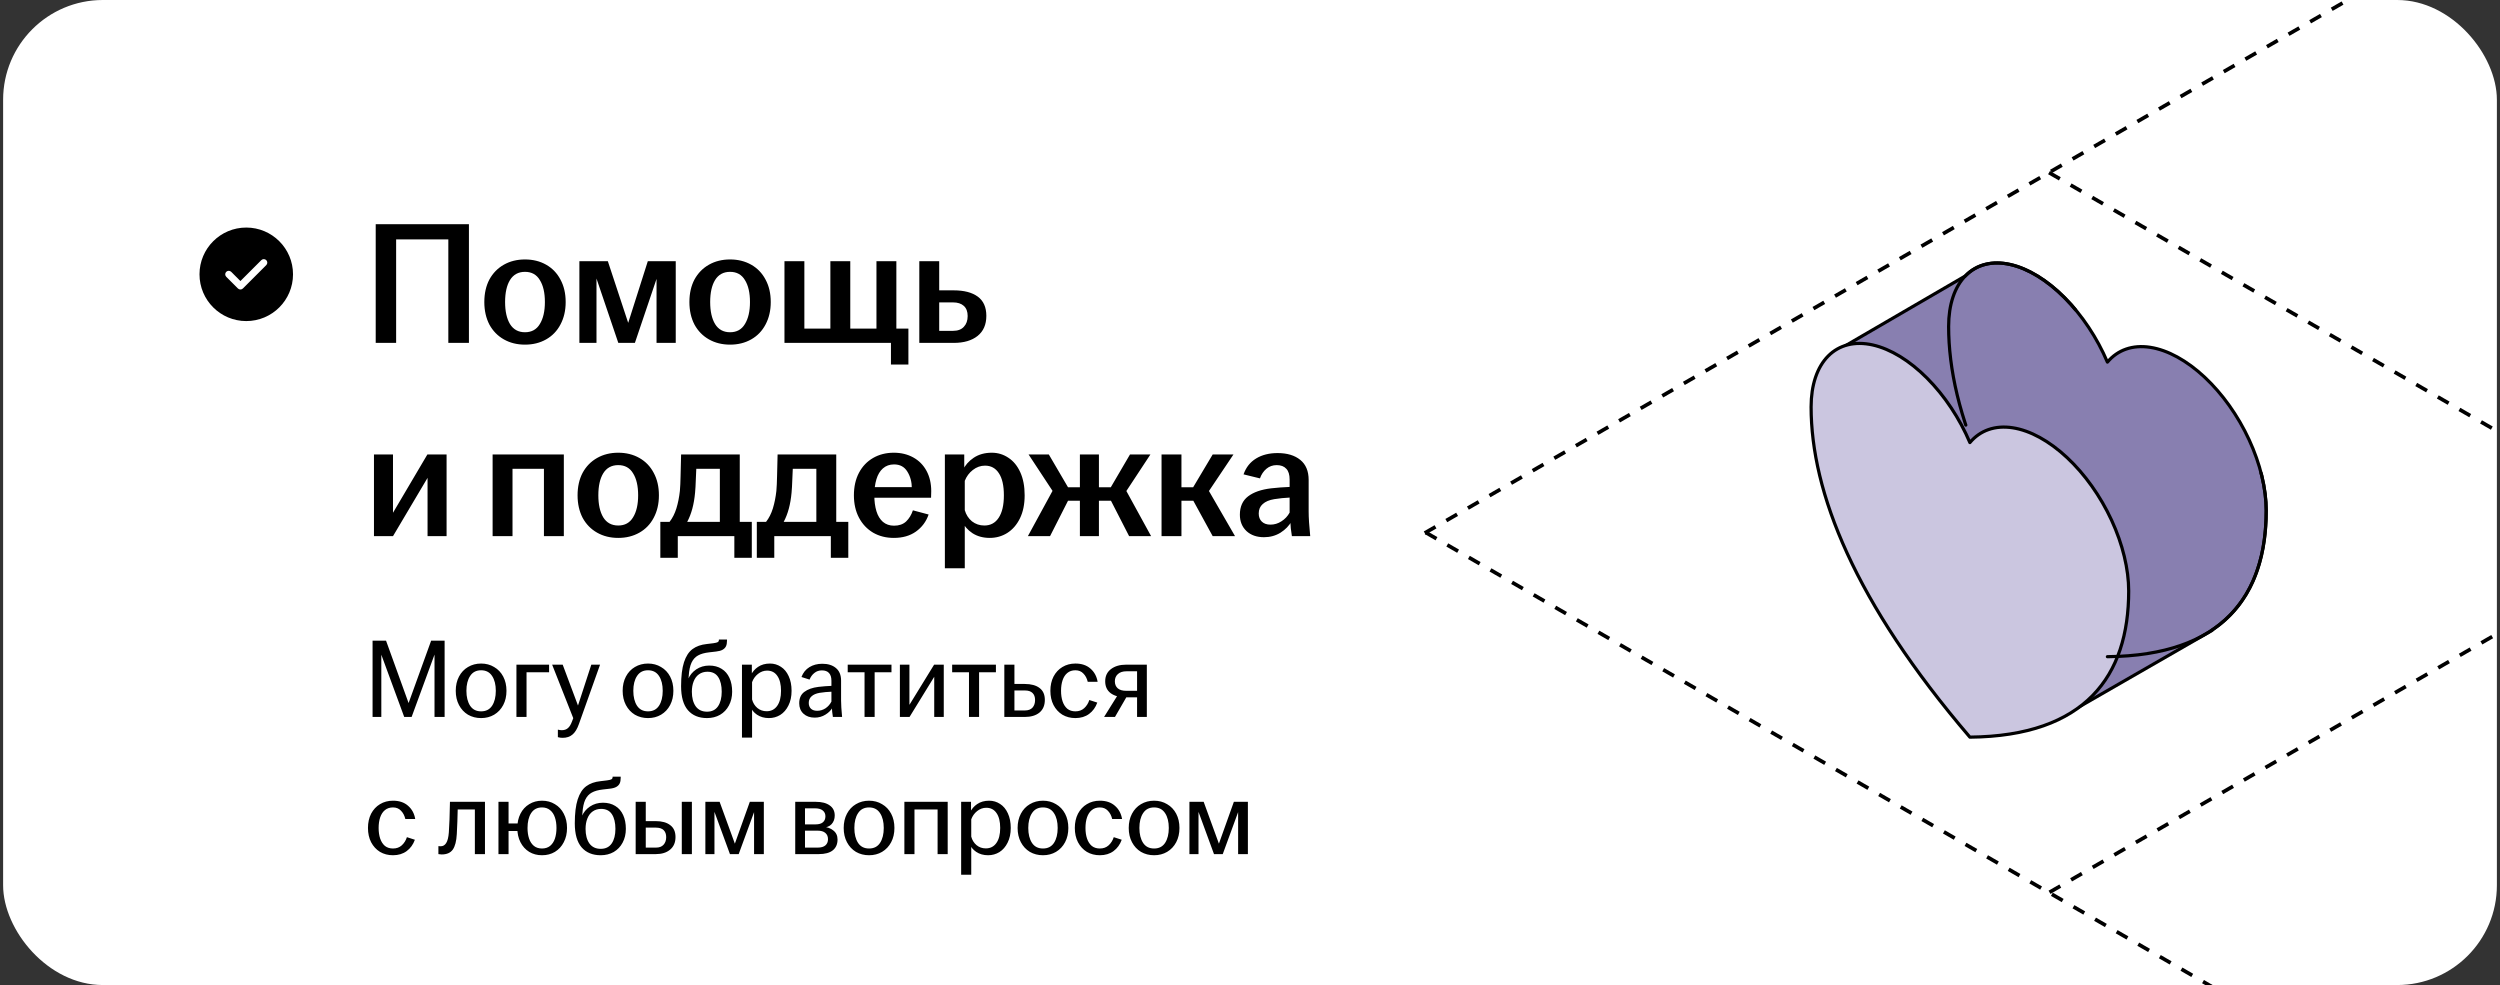 <?xml version="1.0" encoding="UTF-8"?> <svg xmlns="http://www.w3.org/2000/svg" width="401" height="158" viewBox="0 0 401 158" fill="none"><rect x="0" y="0" width="401" height="158" fill="#333333" stroke="none"/><g clip-path="url(#clip0_5405_43784)"><rect x="0.5" width="400" height="158" rx="16" fill="white"></rect><path d="M39.5 36.5C43.642 36.5 47 39.858 47 44C47 48.142 43.642 51.5 39.5 51.5C35.358 51.5 32 48.142 32 44C32 39.858 35.358 36.5 39.5 36.5ZM41.915 41.727L38.562 45.08L37.085 43.602C36.866 43.383 36.509 43.383 36.29 43.602C36.07 43.822 36.07 44.178 36.29 44.398L38.165 46.273C38.384 46.492 38.741 46.492 38.96 46.273L42.71 42.523C42.93 42.303 42.93 41.947 42.71 41.727C42.491 41.508 42.134 41.508 41.915 41.727Z" fill="black"></path><path d="M60.264 35.96H75.216V55H71.912V38.396H63.54V55H60.264V35.96ZM84.209 55.28C82.94 55.28 81.81 55 80.821 54.44C79.832 53.88 79.057 53.087 78.497 52.06C77.956 51.015 77.685 49.811 77.685 48.448C77.685 47.067 77.956 45.863 78.497 44.836C79.057 43.809 79.832 43.016 80.821 42.456C81.81 41.896 82.94 41.616 84.209 41.616C85.478 41.616 86.608 41.896 87.597 42.456C88.586 43.016 89.352 43.809 89.893 44.836C90.453 45.863 90.733 47.067 90.733 48.448C90.733 49.811 90.453 51.015 89.893 52.06C89.352 53.087 88.586 53.88 87.597 54.44C86.608 55 85.478 55.28 84.209 55.28ZM84.209 53.292C85.273 53.292 86.066 52.853 86.589 51.976C87.13 51.099 87.401 49.923 87.401 48.448C87.401 46.955 87.13 45.779 86.589 44.92C86.066 44.043 85.273 43.604 84.209 43.604C83.145 43.604 82.342 44.043 81.801 44.92C81.278 45.779 81.017 46.955 81.017 48.448C81.017 49.923 81.278 51.099 81.801 51.976C82.342 52.853 83.145 53.292 84.209 53.292ZM92.933 41.896H97.497L101.333 53.516H100.213L103.909 41.896H108.389V55H105.309V43.24H105.813L101.837 55H99.177L95.257 43.436H95.677V55H92.933V41.896ZM117.104 55.28C115.834 55.28 114.705 55 113.716 54.44C112.726 53.88 111.952 53.087 111.392 52.06C110.85 51.015 110.58 49.811 110.58 48.448C110.58 47.067 110.85 45.863 111.392 44.836C111.952 43.809 112.726 43.016 113.716 42.456C114.705 41.896 115.834 41.616 117.104 41.616C118.373 41.616 119.502 41.896 120.492 42.456C121.481 43.016 122.246 43.809 122.788 44.836C123.348 45.863 123.628 47.067 123.628 48.448C123.628 49.811 123.348 51.015 122.788 52.06C122.246 53.087 121.481 53.88 120.492 54.44C119.502 55 118.373 55.28 117.104 55.28ZM117.104 53.292C118.168 53.292 118.961 52.853 119.484 51.976C120.025 51.099 120.296 49.923 120.296 48.448C120.296 46.955 120.025 45.779 119.484 44.92C118.961 44.043 118.168 43.604 117.104 43.604C116.04 43.604 115.237 44.043 114.696 44.92C114.173 45.779 113.912 46.955 113.912 48.448C113.912 49.923 114.173 51.099 114.696 51.976C115.237 52.853 116.04 53.292 117.104 53.292ZM142.908 55H125.828V41.896H129.02V52.704H133.192V41.896H136.384V52.704H140.584V41.896H143.776V52.704H145.708V58.472H142.908V55ZM147.457 41.896H150.649V46.572H152.973C154.634 46.572 155.922 46.908 156.837 47.58C157.751 48.252 158.209 49.279 158.209 50.66C158.209 52.06 157.742 53.133 156.809 53.88C155.875 54.627 154.597 55 152.973 55H147.457V41.896ZM152.861 53.068C153.626 53.068 154.205 52.853 154.597 52.424C155.007 51.995 155.213 51.416 155.213 50.688C155.213 49.979 155.007 49.437 154.597 49.064C154.186 48.691 153.607 48.504 152.861 48.504H150.649V53.068H152.861ZM59.984 72.896H63.036V82.248L68.552 72.896H71.632V86H68.58V76.648L63.036 86H59.984V72.896ZM79.015 72.896H90.439V86H87.247V75.192H82.207V86H79.015V72.896ZM99.166 86.28C97.897 86.28 96.767 86 95.778 85.44C94.789 84.88 94.014 84.087 93.454 83.06C92.913 82.015 92.642 80.811 92.642 79.448C92.642 78.067 92.913 76.863 93.454 75.836C94.014 74.809 94.789 74.016 95.778 73.456C96.767 72.896 97.897 72.616 99.166 72.616C100.435 72.616 101.565 72.896 102.554 73.456C103.543 74.016 104.309 74.809 104.85 75.836C105.41 76.863 105.69 78.067 105.69 79.448C105.69 80.811 105.41 82.015 104.85 83.06C104.309 84.087 103.543 84.88 102.554 85.44C101.565 86 100.435 86.28 99.166 86.28ZM99.166 84.292C100.23 84.292 101.023 83.853 101.546 82.976C102.087 82.099 102.358 80.923 102.358 79.448C102.358 77.955 102.087 76.779 101.546 75.92C101.023 75.043 100.23 74.604 99.166 74.604C98.102 74.604 97.299 75.043 96.758 75.92C96.235 76.779 95.974 77.955 95.974 79.448C95.974 80.923 96.235 82.099 96.758 82.976C97.299 83.853 98.102 84.292 99.166 84.292ZM105.917 83.704H107.401C107.868 83.107 108.232 82.388 108.493 81.548C108.755 80.689 108.941 79.756 109.053 78.748C109.109 78.113 109.147 77.301 109.165 76.312C109.203 75.323 109.231 74.184 109.249 72.896H118.657V83.704H120.589V89.472H117.789V86H108.717V89.472H105.917V83.704ZM115.465 83.704V75.192H111.685C111.667 75.808 111.639 76.452 111.601 77.124C111.583 77.777 111.545 78.412 111.489 79.028C111.321 80.895 110.901 82.453 110.229 83.704H115.465ZM121.394 83.704H122.878C123.345 83.107 123.709 82.388 123.97 81.548C124.231 80.689 124.418 79.756 124.53 78.748C124.586 78.113 124.623 77.301 124.642 76.312C124.679 75.323 124.707 74.184 124.726 72.896H134.134V83.704H136.066V89.472H133.266V86H124.194V89.472H121.394V83.704ZM130.942 83.704V75.192H127.162C127.143 75.808 127.115 76.452 127.078 77.124C127.059 77.777 127.022 78.412 126.966 79.028C126.798 80.895 126.378 82.453 125.706 83.704H130.942ZM143.378 86.28C142.128 86.28 141.017 86 140.046 85.44C139.076 84.861 138.32 84.059 137.778 83.032C137.237 82.005 136.966 80.811 136.966 79.448C136.966 78.067 137.237 76.863 137.778 75.836C138.32 74.809 139.076 74.016 140.046 73.456C141.017 72.896 142.128 72.616 143.378 72.616C144.536 72.616 145.572 72.868 146.486 73.372C147.401 73.876 148.11 74.595 148.614 75.528C149.118 76.461 149.37 77.544 149.37 78.776C149.37 79.261 149.361 79.616 149.342 79.84H139.346V78.132H146.598L146.234 78.972C146.253 78.804 146.262 78.608 146.262 78.384C146.262 77.32 146.02 76.405 145.534 75.64C145.068 74.875 144.358 74.492 143.406 74.492C142.697 74.492 142.1 74.707 141.614 75.136C141.148 75.547 140.802 76.125 140.578 76.872C140.354 77.619 140.242 78.477 140.242 79.448C140.242 80.4 140.354 81.249 140.578 81.996C140.802 82.724 141.148 83.293 141.614 83.704C142.1 84.115 142.697 84.32 143.406 84.32C144.209 84.32 144.853 84.096 145.338 83.648C145.824 83.181 146.188 82.584 146.43 81.856L148.95 82.528C148.558 83.667 147.877 84.581 146.906 85.272C145.954 85.944 144.778 86.28 143.378 86.28ZM151.558 72.896H154.666V75.444H154.414C154.806 74.623 155.394 73.951 156.178 73.428C156.981 72.887 157.952 72.616 159.09 72.616C160.061 72.616 160.948 72.887 161.75 73.428C162.553 73.951 163.188 74.725 163.654 75.752C164.121 76.779 164.354 78.011 164.354 79.448C164.354 80.885 164.102 82.117 163.598 83.144C163.094 84.171 162.413 84.955 161.554 85.496C160.714 86.019 159.781 86.28 158.754 86.28C157.69 86.28 156.766 86.028 155.982 85.524C155.198 85.001 154.657 84.367 154.358 83.62H154.75V91.152H151.558V72.896ZM157.886 84.292C158.876 84.292 159.641 83.881 160.182 83.06C160.742 82.22 161.022 81.016 161.022 79.448C161.022 77.88 160.752 76.695 160.21 75.892C159.688 75.089 158.95 74.688 157.998 74.688C157.289 74.688 156.636 74.921 156.038 75.388C155.46 75.836 155.03 76.415 154.75 77.124V81.828C154.956 82.556 155.338 83.153 155.898 83.62C156.477 84.068 157.14 84.292 157.886 84.292ZM168.987 78.44L169.239 79.364L164.983 72.896H168.231L171.311 78.16H173.215V72.896H176.267V78.16H178.171L181.251 72.896H184.527L180.271 79.364L180.495 78.44L184.639 86H181.111L178.199 80.316H176.267V86H173.215V80.316H171.311L168.427 86H164.871L168.987 78.44ZM186.312 72.896H189.504V78.16H191.38L194.516 72.896H197.848L193.508 79.364L193.732 78.44L198.1 86H194.516L191.408 80.316H189.504V86H186.312V72.896ZM202.74 86.168C201.583 86.168 200.65 85.841 199.94 85.188C199.231 84.516 198.876 83.639 198.876 82.556C198.876 81.268 199.315 80.288 200.192 79.616C201.07 78.944 202.302 78.515 203.888 78.328C204.878 78.216 205.867 78.141 206.856 78.104V76.928C206.856 76.144 206.679 75.565 206.324 75.192C205.97 74.8 205.456 74.604 204.784 74.604C204.15 74.604 203.599 74.8 203.132 75.192C202.666 75.584 202.32 76.097 202.096 76.732L199.464 76.088C199.856 74.968 200.528 74.119 201.48 73.54C202.432 72.961 203.58 72.672 204.924 72.672C206.455 72.672 207.668 73.036 208.564 73.764C209.46 74.492 209.908 75.565 209.908 76.984V82.052C209.908 83.023 209.992 84.339 210.16 86H207.22C207.071 85.123 206.987 84.329 206.968 83.62H207.164C206.772 84.329 206.184 84.936 205.4 85.44C204.616 85.925 203.73 86.168 202.74 86.168ZM203.776 84.152C204.411 84.152 204.999 83.975 205.54 83.62C206.1 83.265 206.539 82.799 206.856 82.22V79.812C206.035 79.849 205.214 79.933 204.392 80.064C203.59 80.195 202.974 80.456 202.544 80.848C202.115 81.221 201.9 81.725 201.9 82.36C201.9 82.92 202.068 83.359 202.404 83.676C202.74 83.993 203.198 84.152 203.776 84.152Z" fill="black"></path><path d="M59.76 102.76H61.92L65.934 113.866H65.142L69.156 102.76H71.316V115H69.696V103.426H70.272L66.024 115H64.836L60.606 103.498H61.164V115H59.76V102.76ZM77.17 115.18C76.39 115.18 75.688 115 75.064 114.64C74.452 114.268 73.972 113.752 73.624 113.092C73.276 112.432 73.102 111.67 73.102 110.806C73.102 109.942 73.276 109.18 73.624 108.52C73.972 107.86 74.452 107.35 75.064 106.99C75.688 106.618 76.39 106.432 77.17 106.432C77.95 106.432 78.646 106.618 79.258 106.99C79.882 107.35 80.368 107.86 80.716 108.52C81.064 109.18 81.238 109.942 81.238 110.806C81.238 111.67 81.064 112.432 80.716 113.092C80.368 113.752 79.882 114.268 79.258 114.64C78.646 115 77.95 115.18 77.17 115.18ZM77.17 114.1C77.95 114.1 78.538 113.8 78.934 113.2C79.33 112.588 79.528 111.79 79.528 110.806C79.528 109.822 79.33 109.03 78.934 108.43C78.538 107.818 77.95 107.512 77.17 107.512C76.39 107.512 75.802 107.818 75.406 108.43C75.01 109.03 74.812 109.822 74.812 110.806C74.812 111.79 75.01 112.588 75.406 113.2C75.802 113.8 76.39 114.1 77.17 114.1ZM82.836 106.612H88.074V107.836H84.456V115H82.836V106.612ZM90.238 118.348C89.974 118.348 89.722 118.312 89.482 118.24V117.034C89.722 117.094 89.932 117.124 90.112 117.124C90.52 117.124 90.85 117.01 91.102 116.782C91.354 116.566 91.57 116.212 91.75 115.72L92.218 114.496L92.074 115.504L88.564 106.612H90.256L93.01 113.974L92.47 113.902L94.846 106.612H96.25L92.866 116.116C92.59 116.908 92.242 117.478 91.822 117.826C91.414 118.174 90.886 118.348 90.238 118.348ZM103.942 115.18C103.162 115.18 102.46 115 101.836 114.64C101.224 114.268 100.744 113.752 100.396 113.092C100.048 112.432 99.874 111.67 99.874 110.806C99.874 109.942 100.048 109.18 100.396 108.52C100.744 107.86 101.224 107.35 101.836 106.99C102.46 106.618 103.162 106.432 103.942 106.432C104.722 106.432 105.418 106.618 106.03 106.99C106.654 107.35 107.14 107.86 107.488 108.52C107.836 109.18 108.01 109.942 108.01 110.806C108.01 111.67 107.836 112.432 107.488 113.092C107.14 113.752 106.654 114.268 106.03 114.64C105.418 115 104.722 115.18 103.942 115.18ZM103.942 114.1C104.722 114.1 105.31 113.8 105.706 113.2C106.102 112.588 106.3 111.79 106.3 110.806C106.3 109.822 106.102 109.03 105.706 108.43C105.31 107.818 104.722 107.512 103.942 107.512C103.162 107.512 102.574 107.818 102.178 108.43C101.782 109.03 101.584 109.822 101.584 110.806C101.584 111.79 101.782 112.588 102.178 113.2C102.574 113.8 103.162 114.1 103.942 114.1ZM113.405 115.18C112.097 115.18 111.077 114.76 110.345 113.92C109.613 113.068 109.247 111.784 109.247 110.068C109.247 108.46 109.403 107.176 109.715 106.216C110.027 105.256 110.483 104.554 111.083 104.11C111.683 103.666 112.445 103.396 113.369 103.3C113.717 103.252 114.065 103.21 114.413 103.174C114.773 103.126 115.013 103.066 115.133 102.994C115.253 102.922 115.313 102.802 115.313 102.634V102.58H116.609V102.778C116.609 103.138 116.555 103.432 116.447 103.66C116.339 103.888 116.159 104.074 115.907 104.218C115.655 104.362 115.307 104.458 114.863 104.506L113.765 104.632C113.009 104.716 112.409 104.884 111.965 105.136C111.521 105.376 111.173 105.76 110.921 106.288C110.681 106.804 110.531 107.518 110.471 108.43L110.435 108.934H110.381C110.645 108.298 111.077 107.776 111.677 107.368C112.289 106.96 112.985 106.756 113.765 106.756C114.533 106.756 115.193 106.93 115.745 107.278C116.297 107.614 116.717 108.1 117.005 108.736C117.293 109.36 117.437 110.098 117.437 110.95C117.437 111.778 117.263 112.516 116.915 113.164C116.579 113.8 116.105 114.298 115.493 114.658C114.881 115.006 114.185 115.18 113.405 115.18ZM113.405 114.154C114.185 114.154 114.773 113.866 115.169 113.29C115.565 112.702 115.763 111.922 115.763 110.95C115.763 109.966 115.577 109.186 115.205 108.61C114.833 108.034 114.257 107.746 113.477 107.746C112.949 107.746 112.493 107.884 112.109 108.16C111.737 108.424 111.455 108.802 111.263 109.294C111.071 109.774 110.975 110.326 110.975 110.95C110.975 111.922 111.179 112.702 111.587 113.29C112.007 113.866 112.613 114.154 113.405 114.154ZM119.012 106.612H120.596V108.34H120.416C120.68 107.776 121.07 107.32 121.586 106.972C122.114 106.612 122.756 106.432 123.512 106.432C124.148 106.432 124.73 106.606 125.258 106.954C125.786 107.29 126.2 107.788 126.5 108.448C126.812 109.108 126.968 109.894 126.968 110.806C126.968 111.718 126.8 112.504 126.464 113.164C126.14 113.824 125.702 114.328 125.15 114.676C124.598 115.012 123.992 115.18 123.332 115.18C122.6 115.18 121.964 115 121.424 114.64C120.896 114.28 120.548 113.842 120.38 113.326H120.632V118.312H119.012V106.612ZM122.972 114.082C123.692 114.082 124.256 113.794 124.664 113.218C125.072 112.642 125.276 111.838 125.276 110.806C125.276 109.774 125.078 108.976 124.682 108.412C124.298 107.848 123.752 107.566 123.044 107.566C122.504 107.566 122.012 107.746 121.568 108.106C121.136 108.454 120.824 108.892 120.632 109.42V112.192C120.776 112.744 121.058 113.2 121.478 113.56C121.898 113.908 122.396 114.082 122.972 114.082ZM130.679 115.108C129.935 115.108 129.335 114.898 128.879 114.478C128.423 114.058 128.195 113.5 128.195 112.804C128.195 112 128.465 111.394 129.005 110.986C129.557 110.566 130.313 110.296 131.273 110.176C132.005 110.092 132.701 110.038 133.361 110.014V109.186C133.361 108.634 133.229 108.22 132.965 107.944C132.713 107.668 132.335 107.53 131.831 107.53C131.363 107.53 130.961 107.668 130.625 107.944C130.289 108.208 130.031 108.562 129.851 109.006L128.555 108.592C128.819 107.896 129.245 107.368 129.833 107.008C130.421 106.648 131.111 106.468 131.903 106.468C132.815 106.468 133.541 106.696 134.081 107.152C134.633 107.608 134.909 108.28 134.909 109.168V112.372C134.909 112.984 134.963 113.86 135.071 115H133.595C133.499 114.412 133.445 113.896 133.433 113.452H133.559C133.319 113.908 132.935 114.298 132.407 114.622C131.891 114.946 131.315 115.108 130.679 115.108ZM131.075 114.01C131.555 114.01 131.999 113.878 132.407 113.614C132.815 113.338 133.133 112.978 133.361 112.534V110.95C132.725 110.974 132.095 111.034 131.471 111.13C130.907 111.226 130.475 111.412 130.175 111.688C129.875 111.952 129.725 112.306 129.725 112.75C129.725 113.146 129.845 113.458 130.085 113.686C130.325 113.902 130.655 114.01 131.075 114.01ZM138.673 107.836H135.973V106.612H142.993V107.836H140.293V115H138.673V107.836ZM144.342 106.612H145.872V113.056L149.832 106.612H151.38V115H149.85V108.556L145.89 115H144.342V106.612ZM155.425 107.836H152.725V106.612H159.745V107.836H157.045V115H155.425V107.836ZM161.094 106.612H162.714V109.708H164.37C165.39 109.708 166.182 109.924 166.746 110.356C167.31 110.776 167.592 111.412 167.592 112.264C167.592 113.14 167.304 113.818 166.728 114.298C166.152 114.766 165.366 115 164.37 115H161.094V106.612ZM164.406 113.956C164.934 113.956 165.336 113.806 165.612 113.506C165.888 113.194 166.026 112.786 166.026 112.282C166.026 111.79 165.888 111.412 165.612 111.148C165.336 110.884 164.934 110.752 164.406 110.752H162.714V113.956H164.406ZM172.495 115.18C171.715 115.18 171.019 115 170.407 114.64C169.807 114.268 169.333 113.752 168.985 113.092C168.649 112.432 168.481 111.67 168.481 110.806C168.481 109.942 168.649 109.18 168.985 108.52C169.333 107.86 169.807 107.35 170.407 106.99C171.019 106.618 171.715 106.432 172.495 106.432C173.491 106.432 174.295 106.702 174.907 107.242C175.531 107.782 175.915 108.49 176.059 109.366H174.475C174.343 108.814 174.109 108.37 173.773 108.034C173.449 107.686 173.023 107.512 172.495 107.512C171.979 107.512 171.547 107.656 171.199 107.944C170.863 108.22 170.611 108.604 170.443 109.096C170.275 109.588 170.191 110.158 170.191 110.806C170.191 111.454 170.275 112.024 170.443 112.516C170.611 113.008 170.863 113.398 171.199 113.686C171.547 113.962 171.979 114.1 172.495 114.1C173.059 114.1 173.527 113.932 173.899 113.596C174.283 113.248 174.559 112.81 174.727 112.282L176.005 112.696C175.729 113.464 175.291 114.07 174.691 114.514C174.091 114.958 173.359 115.18 172.495 115.18ZM182.386 111.85H180.586C179.578 111.85 178.774 111.634 178.174 111.202C177.574 110.758 177.274 110.116 177.274 109.276C177.274 108.436 177.586 107.782 178.21 107.314C178.834 106.846 179.638 106.612 180.622 106.612H183.952V115H182.386V111.85ZM179.542 111.076L180.91 111.418L178.84 115H177.094L179.542 111.076ZM182.386 110.806V107.674H180.694C180.094 107.674 179.632 107.824 179.308 108.124C178.984 108.412 178.822 108.796 178.822 109.276C178.822 109.756 178.978 110.134 179.29 110.41C179.602 110.674 180.052 110.806 180.64 110.806H182.386ZM63.036 137.18C62.256 137.18 61.56 137 60.948 136.64C60.348 136.268 59.874 135.752 59.526 135.092C59.19 134.432 59.022 133.67 59.022 132.806C59.022 131.942 59.19 131.18 59.526 130.52C59.874 129.86 60.348 129.35 60.948 128.99C61.56 128.618 62.256 128.432 63.036 128.432C64.032 128.432 64.836 128.702 65.448 129.242C66.072 129.782 66.456 130.49 66.6 131.366H65.016C64.884 130.814 64.65 130.37 64.314 130.034C63.99 129.686 63.564 129.512 63.036 129.512C62.52 129.512 62.088 129.656 61.74 129.944C61.404 130.22 61.152 130.604 60.984 131.096C60.816 131.588 60.732 132.158 60.732 132.806C60.732 133.454 60.816 134.024 60.984 134.516C61.152 135.008 61.404 135.398 61.74 135.686C62.088 135.962 62.52 136.1 63.036 136.1C63.6 136.1 64.068 135.932 64.44 135.596C64.824 135.248 65.1 134.81 65.268 134.282L66.546 134.696C66.27 135.464 65.832 136.07 65.232 136.514C64.632 136.958 63.9 137.18 63.036 137.18ZM70.841 137.054C70.697 137.054 70.523 137.036 70.319 137V135.722C70.391 135.734 70.517 135.74 70.697 135.74C71.057 135.74 71.345 135.572 71.561 135.236C71.789 134.888 71.933 134.318 71.993 133.526C72.077 132.398 72.137 130.76 72.173 128.612H77.789V137H76.169V129.836H73.415C73.391 131.144 73.343 132.458 73.271 133.778C73.211 134.918 72.995 135.752 72.623 136.28C72.251 136.796 71.657 137.054 70.841 137.054ZM86.937 137.18C86.169 137.18 85.485 137 84.885 136.64C84.285 136.268 83.817 135.752 83.481 135.092C83.145 134.432 82.977 133.67 82.977 132.806C82.977 131.942 83.145 131.18 83.481 130.52C83.817 129.86 84.285 129.35 84.885 128.99C85.485 128.618 86.169 128.432 86.937 128.432C87.717 128.432 88.407 128.618 89.007 128.99C89.619 129.35 90.093 129.86 90.429 130.52C90.777 131.18 90.951 131.942 90.951 132.806C90.951 133.67 90.777 134.432 90.429 135.092C90.093 135.752 89.619 136.268 89.007 136.64C88.407 137 87.717 137.18 86.937 137.18ZM79.953 128.612H81.573V132.086H84.057V133.292H81.573V137H79.953V128.612ZM86.937 136.1C87.453 136.1 87.885 135.962 88.233 135.686C88.581 135.398 88.839 135.008 89.007 134.516C89.175 134.012 89.259 133.442 89.259 132.806C89.259 132.17 89.175 131.606 89.007 131.114C88.839 130.61 88.581 130.22 88.233 129.944C87.885 129.656 87.453 129.512 86.937 129.512C86.169 129.512 85.587 129.818 85.191 130.43C84.807 131.03 84.615 131.822 84.615 132.806C84.615 133.442 84.699 134.012 84.867 134.516C85.035 135.008 85.293 135.398 85.641 135.686C85.989 135.962 86.421 136.1 86.937 136.1ZM96.355 137.18C95.047 137.18 94.027 136.76 93.295 135.92C92.563 135.068 92.197 133.784 92.197 132.068C92.197 130.46 92.353 129.176 92.665 128.216C92.977 127.256 93.433 126.554 94.033 126.11C94.633 125.666 95.395 125.396 96.319 125.3C96.667 125.252 97.015 125.21 97.363 125.174C97.723 125.126 97.963 125.066 98.083 124.994C98.203 124.922 98.263 124.802 98.263 124.634V124.58H99.559V124.778C99.559 125.138 99.505 125.432 99.397 125.66C99.289 125.888 99.109 126.074 98.857 126.218C98.605 126.362 98.257 126.458 97.813 126.506L96.715 126.632C95.959 126.716 95.359 126.884 94.915 127.136C94.471 127.376 94.123 127.76 93.871 128.288C93.631 128.804 93.481 129.518 93.421 130.43L93.385 130.934H93.331C93.595 130.298 94.027 129.776 94.627 129.368C95.239 128.96 95.935 128.756 96.715 128.756C97.483 128.756 98.143 128.93 98.695 129.278C99.247 129.614 99.667 130.1 99.955 130.736C100.243 131.36 100.387 132.098 100.387 132.95C100.387 133.778 100.213 134.516 99.865 135.164C99.529 135.8 99.055 136.298 98.443 136.658C97.831 137.006 97.135 137.18 96.355 137.18ZM96.355 136.154C97.135 136.154 97.723 135.866 98.119 135.29C98.515 134.702 98.713 133.922 98.713 132.95C98.713 131.966 98.527 131.186 98.155 130.61C97.783 130.034 97.207 129.746 96.427 129.746C95.899 129.746 95.443 129.884 95.059 130.16C94.687 130.424 94.405 130.802 94.213 131.294C94.021 131.774 93.925 132.326 93.925 132.95C93.925 133.922 94.129 134.702 94.537 135.29C94.957 135.866 95.563 136.154 96.355 136.154ZM101.961 128.612H103.581V131.708H105.183C106.179 131.708 106.953 131.924 107.505 132.356C108.069 132.776 108.351 133.412 108.351 134.264C108.351 135.128 108.063 135.8 107.487 136.28C106.923 136.76 106.155 137 105.183 137H101.961V128.612ZM105.219 135.956C105.747 135.956 106.149 135.806 106.425 135.506C106.713 135.194 106.857 134.786 106.857 134.282C106.857 133.79 106.719 133.412 106.443 133.148C106.167 132.884 105.759 132.752 105.219 132.752H103.581V135.956H105.219ZM109.359 128.612H110.979V137H109.359V128.612ZM113.141 128.612H115.427L118.181 136.172H117.569L120.269 128.612H122.519V137H120.953V129.476H121.241L118.487 137H117.083L114.365 129.584H114.599V137H113.141V128.612ZM127.555 128.612H130.849C131.809 128.612 132.553 128.804 133.081 129.188C133.621 129.56 133.891 130.1 133.891 130.808C133.891 131.36 133.723 131.822 133.387 132.194C133.051 132.554 132.577 132.74 131.965 132.752V132.608C132.649 132.644 133.213 132.842 133.657 133.202C134.113 133.55 134.341 134.036 134.341 134.66C134.341 135.404 134.089 135.98 133.585 136.388C133.081 136.796 132.325 137 131.317 137H127.555V128.612ZM131.155 135.956C131.707 135.956 132.121 135.836 132.397 135.596C132.673 135.356 132.811 135.026 132.811 134.606C132.811 134.174 132.667 133.838 132.379 133.598C132.103 133.358 131.689 133.238 131.137 133.238H129.121V135.956H131.155ZM130.831 132.23C131.347 132.23 131.737 132.116 132.001 131.888C132.265 131.66 132.397 131.342 132.397 130.934C132.397 130.538 132.253 130.226 131.965 129.998C131.689 129.77 131.275 129.656 130.723 129.656H129.121V132.23H130.831ZM139.397 137.18C138.617 137.18 137.915 137 137.291 136.64C136.679 136.268 136.199 135.752 135.851 135.092C135.503 134.432 135.329 133.67 135.329 132.806C135.329 131.942 135.503 131.18 135.851 130.52C136.199 129.86 136.679 129.35 137.291 128.99C137.915 128.618 138.617 128.432 139.397 128.432C140.177 128.432 140.873 128.618 141.485 128.99C142.109 129.35 142.595 129.86 142.943 130.52C143.291 131.18 143.465 131.942 143.465 132.806C143.465 133.67 143.291 134.432 142.943 135.092C142.595 135.752 142.109 136.268 141.485 136.64C140.873 137 140.177 137.18 139.397 137.18ZM139.397 136.1C140.177 136.1 140.765 135.8 141.161 135.2C141.557 134.588 141.755 133.79 141.755 132.806C141.755 131.822 141.557 131.03 141.161 130.43C140.765 129.818 140.177 129.512 139.397 129.512C138.617 129.512 138.029 129.818 137.633 130.43C137.237 131.03 137.039 131.822 137.039 132.806C137.039 133.79 137.237 134.588 137.633 135.2C138.029 135.8 138.617 136.1 139.397 136.1ZM145.062 128.612H152.01V137H150.39V129.836H146.682V137H145.062V128.612ZM154.168 128.612H155.752V130.34H155.572C155.836 129.776 156.226 129.32 156.742 128.972C157.27 128.612 157.912 128.432 158.668 128.432C159.304 128.432 159.886 128.606 160.414 128.954C160.942 129.29 161.356 129.788 161.656 130.448C161.968 131.108 162.124 131.894 162.124 132.806C162.124 133.718 161.956 134.504 161.62 135.164C161.296 135.824 160.858 136.328 160.306 136.676C159.754 137.012 159.148 137.18 158.488 137.18C157.756 137.18 157.12 137 156.58 136.64C156.052 136.28 155.704 135.842 155.536 135.326H155.788V140.312H154.168V128.612ZM158.128 136.082C158.848 136.082 159.412 135.794 159.82 135.218C160.228 134.642 160.432 133.838 160.432 132.806C160.432 131.774 160.234 130.976 159.838 130.412C159.454 129.848 158.908 129.566 158.2 129.566C157.66 129.566 157.168 129.746 156.724 130.106C156.292 130.454 155.98 130.892 155.788 131.42V134.192C155.932 134.744 156.214 135.2 156.634 135.56C157.054 135.908 157.552 136.082 158.128 136.082ZM167.293 137.18C166.513 137.18 165.811 137 165.187 136.64C164.575 136.268 164.095 135.752 163.747 135.092C163.399 134.432 163.225 133.67 163.225 132.806C163.225 131.942 163.399 131.18 163.747 130.52C164.095 129.86 164.575 129.35 165.187 128.99C165.811 128.618 166.513 128.432 167.293 128.432C168.073 128.432 168.769 128.618 169.381 128.99C170.005 129.35 170.491 129.86 170.839 130.52C171.187 131.18 171.361 131.942 171.361 132.806C171.361 133.67 171.187 134.432 170.839 135.092C170.491 135.752 170.005 136.268 169.381 136.64C168.769 137 168.073 137.18 167.293 137.18ZM167.293 136.1C168.073 136.1 168.661 135.8 169.057 135.2C169.453 134.588 169.651 133.79 169.651 132.806C169.651 131.822 169.453 131.03 169.057 130.43C168.661 129.818 168.073 129.512 167.293 129.512C166.513 129.512 165.925 129.818 165.529 130.43C165.133 131.03 164.935 131.822 164.935 132.806C164.935 133.79 165.133 134.588 165.529 135.2C165.925 135.8 166.513 136.1 167.293 136.1ZM176.415 137.18C175.635 137.18 174.939 137 174.327 136.64C173.727 136.268 173.253 135.752 172.905 135.092C172.569 134.432 172.401 133.67 172.401 132.806C172.401 131.942 172.569 131.18 172.905 130.52C173.253 129.86 173.727 129.35 174.327 128.99C174.939 128.618 175.635 128.432 176.415 128.432C177.411 128.432 178.215 128.702 178.827 129.242C179.451 129.782 179.835 130.49 179.979 131.366H178.395C178.263 130.814 178.029 130.37 177.693 130.034C177.369 129.686 176.943 129.512 176.415 129.512C175.899 129.512 175.467 129.656 175.119 129.944C174.783 130.22 174.531 130.604 174.363 131.096C174.195 131.588 174.111 132.158 174.111 132.806C174.111 133.454 174.195 134.024 174.363 134.516C174.531 135.008 174.783 135.398 175.119 135.686C175.467 135.962 175.899 136.1 176.415 136.1C176.979 136.1 177.447 135.932 177.819 135.596C178.203 135.248 178.479 134.81 178.647 134.282L179.925 134.696C179.649 135.464 179.211 136.07 178.611 136.514C178.011 136.958 177.279 137.18 176.415 137.18ZM185.117 137.18C184.337 137.18 183.635 137 183.011 136.64C182.399 136.268 181.919 135.752 181.571 135.092C181.223 134.432 181.049 133.67 181.049 132.806C181.049 131.942 181.223 131.18 181.571 130.52C181.919 129.86 182.399 129.35 183.011 128.99C183.635 128.618 184.337 128.432 185.117 128.432C185.897 128.432 186.593 128.618 187.205 128.99C187.829 129.35 188.315 129.86 188.663 130.52C189.011 131.18 189.185 131.942 189.185 132.806C189.185 133.67 189.011 134.432 188.663 135.092C188.315 135.752 187.829 136.268 187.205 136.64C186.593 137 185.897 137.18 185.117 137.18ZM185.117 136.1C185.897 136.1 186.485 135.8 186.881 135.2C187.277 134.588 187.475 133.79 187.475 132.806C187.475 131.822 187.277 131.03 186.881 130.43C186.485 129.818 185.897 129.512 185.117 129.512C184.337 129.512 183.749 129.818 183.353 130.43C182.957 131.03 182.759 131.822 182.759 132.806C182.759 133.79 182.957 134.588 183.353 135.2C183.749 135.8 184.337 136.1 185.117 136.1ZM190.783 128.612H193.069L195.823 136.172H195.211L197.911 128.612H200.161V137H198.595V129.476H198.883L196.129 137H194.725L192.007 129.584H192.241V137H190.783V128.612Z" fill="black"></path><path d="M228.681 85.41L528.759 258.793" stroke="black" stroke-width="0.6" stroke-linejoin="round" stroke-dasharray="2 2"></path><path d="M328.664 27.684L628.556 200.751" stroke="black" stroke-width="0.6" stroke-linejoin="round" stroke-dasharray="2 2"></path><path d="M328.738 143.125L628.606 -30.066" stroke="black" stroke-width="0.6" stroke-linejoin="round" stroke-dasharray="2 2"></path><path d="M228.523 85.5L528.623 -87.792" stroke="black" stroke-width="0.6" stroke-linejoin="round" stroke-dasharray="2 2"></path><path fill-rule="evenodd" clip-rule="evenodd" d="M354.807 101.062C360.946 96.955 363.5 90.162 363.5 81.889C363.499 78.372 362.537 74.391 360.756 70.537C358.976 66.683 356.472 63.16 353.615 60.49C350.757 57.82 347.699 56.144 344.892 55.711C342.085 55.278 339.679 56.11 338.029 58.085C336.38 54.198 333.973 50.577 331.166 47.756C328.359 44.936 325.301 43.067 322.444 42.426C319.587 41.784 317.082 42.405 315.302 44.195C315.277 44.221 315.251 44.247 315.226 44.273L293.652 56.823L333.303 113.492L354.835 101.104L354.807 101.062Z" fill="#887FB0"></path><path d="M354.807 101.062L354.664 100.848C354.546 100.927 354.514 101.086 354.592 101.204L354.807 101.062ZM363.5 81.889H363.757L363.757 81.889L363.5 81.889ZM360.756 70.537L360.523 70.645L360.523 70.645L360.756 70.537ZM353.615 60.49L353.79 60.302L353.79 60.302L353.615 60.49ZM344.892 55.711L344.931 55.456L344.931 55.456L344.892 55.711ZM338.029 58.085L337.792 58.185C337.827 58.268 337.903 58.326 337.991 58.339C338.08 58.352 338.169 58.318 338.227 58.25L338.029 58.085ZM331.166 47.756L330.984 47.938L330.984 47.938L331.166 47.756ZM322.444 42.426L322.5 42.175L322.5 42.175L322.444 42.426ZM315.302 44.195L315.484 44.377L315.484 44.377L315.302 44.195ZM315.226 44.273L315.356 44.495C315.376 44.483 315.395 44.468 315.411 44.451L315.226 44.273ZM293.652 56.823L293.523 56.601C293.461 56.637 293.417 56.697 293.401 56.768C293.386 56.838 293.4 56.911 293.442 56.971L293.652 56.823ZM333.303 113.492L333.092 113.64C333.168 113.749 333.316 113.782 333.431 113.715L333.303 113.492ZM354.835 101.104L354.963 101.327C355.025 101.292 355.069 101.233 355.085 101.164C355.102 101.094 355.089 101.022 355.05 100.962L354.835 101.104ZM354.95 101.276C361.185 97.105 363.757 90.214 363.757 81.889H363.243C363.243 90.111 360.708 96.805 354.664 100.848L354.95 101.276ZM363.757 81.889C363.756 78.328 362.783 74.311 360.99 70.43L360.523 70.645C362.291 74.472 363.241 78.416 363.243 81.89L363.757 81.889ZM360.99 70.43C359.197 66.548 356.674 62.997 353.79 60.302L353.439 60.678C356.27 63.324 358.755 66.819 360.523 70.645L360.99 70.43ZM353.79 60.302C350.909 57.609 347.805 55.9 344.931 55.456L344.853 55.965C347.593 56.388 350.606 58.03 353.439 60.678L353.79 60.302ZM344.931 55.456C342.046 55.011 339.546 55.868 337.832 57.92L338.227 58.25C339.811 56.352 342.124 55.544 344.853 55.965L344.931 55.456ZM338.266 57.984C336.604 54.069 334.18 50.42 331.349 47.575L330.984 47.938C333.766 50.733 336.155 54.327 337.792 58.185L338.266 57.984ZM331.349 47.575C328.519 44.732 325.419 42.83 322.5 42.175L322.387 42.677C325.183 43.304 328.2 45.14 330.984 47.938L331.349 47.575ZM322.5 42.175C319.573 41.518 316.973 42.15 315.12 44.014L315.484 44.377C317.192 42.66 319.6 42.051 322.387 42.677L322.5 42.175ZM315.12 44.014C315.093 44.04 315.067 44.067 315.041 44.094L315.411 44.451C315.436 44.426 315.46 44.401 315.484 44.377L315.12 44.014ZM315.097 44.05L293.523 56.601L293.782 57.045L315.356 44.495L315.097 44.05ZM293.442 56.971L333.092 113.64L333.514 113.345L293.863 56.675L293.442 56.971ZM333.431 113.715L354.963 101.327L354.707 100.881L333.175 113.269L333.431 113.715ZM355.05 100.962L355.022 100.92L354.592 101.204L354.62 101.246L355.05 100.962Z" fill="black"></path><path d="M315.971 118.239C334.495 118.059 341.442 108.44 341.442 94.795C341.44 91.278 340.478 87.297 338.698 83.443C336.918 79.589 334.413 76.066 331.556 73.396C328.699 70.725 325.641 69.05 322.834 68.616C320.027 68.183 317.62 69.016 315.971 70.99C314.321 67.104 311.915 63.482 309.108 60.662C306.301 57.842 303.243 55.973 300.385 55.331C297.528 54.69 295.024 55.31 293.244 57.101C291.463 58.891 290.501 61.757 290.5 65.273C290.5 78.917 297.447 96.588 315.971 118.239Z" fill="#CBC6E0" stroke="black" stroke-width="0.515" stroke-linecap="round" stroke-linejoin="round"></path><path d="M338.029 105.333C356.554 105.152 363.5 95.534 363.5 81.889C363.499 78.371 362.537 74.391 360.757 70.537C358.976 66.683 356.472 63.16 353.615 60.489C350.758 57.819 347.699 56.143 344.892 55.71C342.085 55.277 339.679 56.109 338.029 58.084C336.38 54.197 333.974 50.576 331.167 47.756C328.36 44.935 325.301 43.066 322.444 42.425C319.587 41.784 317.083 42.404 315.302 44.195C313.522 45.985 312.56 48.85 312.559 52.367C312.559 66.011 319.505 83.682 338.029 105.333Z" stroke="black" stroke-width="0.515" stroke-linecap="round" stroke-linejoin="round" stroke-dasharray="45.63 45.63"></path></g><defs><clipPath id="clip0_5405_43784"><rect x="0.5" width="400" height="158" rx="16" fill="white"></rect></clipPath></defs></svg> 